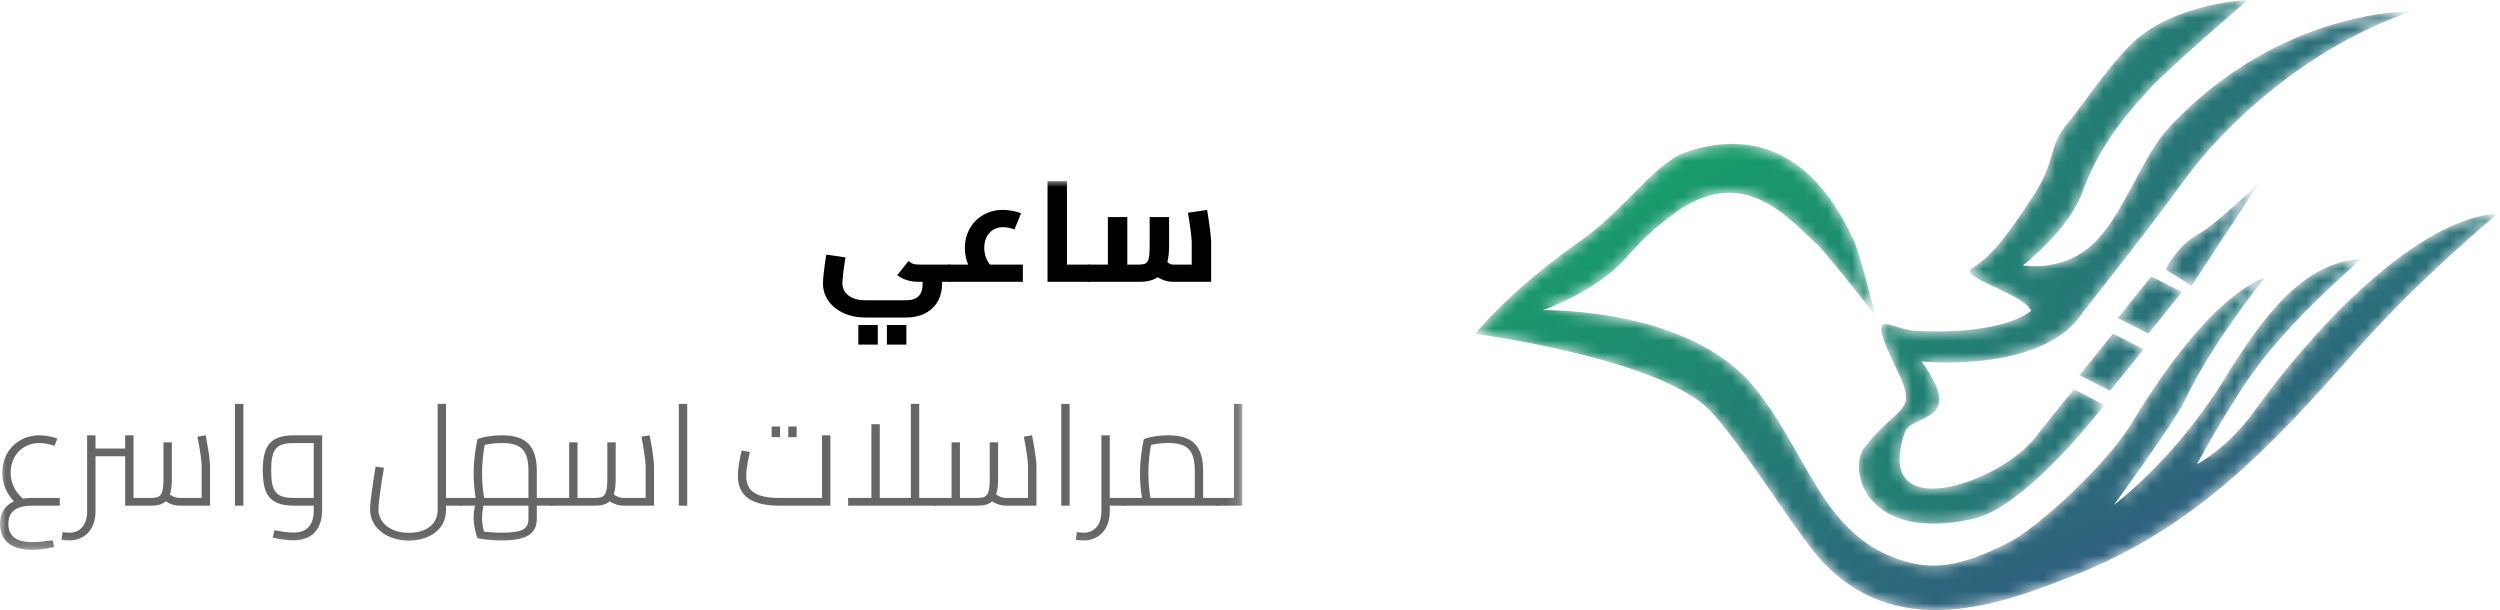 <?xml version="1.0" encoding="UTF-8"?>
<svg width="209px" height="51px" viewBox="0 0 209 51" version="1.1" xmlns="http://www.w3.org/2000/svg" xmlns:xlink="http://www.w3.org/1999/xlink">
    <!-- Generator: sketchtool 52.3 (67297) - http://www.bohemiancoding.com/sketch -->
    <title>0ED8EEEE-88BD-4918-9170-0FB0F11318AA</title>
    <desc>Created with sketchtool.</desc>
    <defs>
        <path d="M17.649,0.757 C15.029,1.643 12.411,5.673 8.881,8.131 C2.959,12.256 0,15.953 0,15.953 C0,15.953 15.566,18.01 19.698,22.434 C22.203,25.116 25.855,31.031 28.238,34.055 C31.213,37.83 34.878,39.04 38.478,39.047 L38.533,39.047 C42.905,39.04 47.176,37.27 49.987,36.178 C60.348,32.156 66.801,25.098 73.784,17.182 C79.021,11.247 85.472,5.93 85.512,5.897 L85.512,5.897 C79.591,6.232 71.507,13.607 65.131,22.434 C62.863,25.574 60.36,26.845 60.36,26.845 C60.36,26.845 61.984,23.763 64.333,20.199 C68.091,14.501 74.809,9.249 74.012,9.696 C69.23,10.031 65.928,14.389 62.626,19.752 C58.458,26.521 53.402,30.256 53.402,30.256 C53.402,30.256 58.43,23.419 59.324,21.54 C61.715,16.512 66.042,11.26 66.042,11.26 C66.042,11.26 61.601,12.266 54.883,23.44 C52.883,26.767 47.156,32.091 44.635,33.385 C40.433,35.542 38.199,35.636 35.867,34.949 C29.036,32.938 27.897,26.01 23.342,20.423 C17.869,13.709 5.65,13.977 5.65,13.977 C5.65,13.977 10.089,12.482 12.639,9.584 C14.558,7.403 15.486,6.807 16.055,6.344 C22.09,1.427 25.917,6.013 28.58,8.467 C29.4,9.223 33.458,14.421 33.458,14.421 C33.458,14.421 32.195,9.305 31.654,8.131 C28.687,1.688 24.768,0.075 21.501,0.075 C20.039,0.075 18.706,0.399 17.649,0.757" id="path-1"></path>
        <linearGradient x1="0.414%" y1="-10.456%" x2="112.509%" y2="97.707%" id="linearGradient-3">
            <stop stop-color="#11AD64" offset="0%"></stop>
            <stop stop-color="#3A4387" offset="100%"></stop>
        </linearGradient>
        <path d="M32.573,0 C32.573,0 26.266,0.223 22.712,3.79 C20.737,5.773 18.24,9.477 17.551,10.257 C15.761,12.288 16.749,13.267 14.341,16.835 C12.726,19.227 11.359,21.294 9.525,22.409 C8.25,23.184 13.71,24.472 14.456,25.977 C14.456,25.977 12.321,28.06 4.709,27.649 C2.645,27.538 0.454,25.234 3.218,30.882 C5.041,34.607 3.421,33.718 0.523,37.404 C-0.888,39.199 0.524,45.414 9.639,43.369 C14.111,42.365 20.561,33.867 20.561,33.867 L18.057,32.539 C18.057,32.539 16.978,33.781 14.8,36.568 C11.759,40.458 1.154,44.038 3.906,36.122 C4.445,34.572 9.107,35.417 5.282,30.213 C5.282,30.213 15.43,31.272 18.756,26.144 C18.756,26.144 24.625,18.728 27.184,15.163 C30.624,10.368 37.676,3.846 46.276,0.948 C46.276,0.948 35.342,0.693 26.037,10.591 C23.735,13.04 22.368,17.504 19.96,20.068 C17.331,22.867 13.768,22.186 13.768,22.186 C13.768,22.186 17.58,19.231 18.698,16.166 C19.96,12.709 21.785,10.216 24.317,7.47 C26.118,5.515 32.573,0 32.573,0 Z" id="path-4"></path>
        <linearGradient x1="-58.499%" y1="-0.99%" x2="146.954%" y2="93.524%" id="linearGradient-6">
            <stop stop-color="#11AD64" offset="0%"></stop>
            <stop stop-color="#3A4387" offset="100%"></stop>
        </linearGradient>
        <polygon id="path-7" points="0.073 3.477 2.642 4.781 5.445 1.304 2.875 0"></polygon>
        <linearGradient x1="-792.918%" y1="-344.909%" x2="731.941%" y2="369.491%" id="linearGradient-9">
            <stop stop-color="#11AD64" offset="0%"></stop>
            <stop stop-color="#3A4387" offset="100%"></stop>
        </linearGradient>
        <polygon id="path-10" points="0.073 3.477 2.642 4.781 5.444 1.304 2.875 0"></polygon>
        <linearGradient x1="-792.991%" y1="-344.909%" x2="732.001%" y2="369.491%" id="linearGradient-12">
            <stop stop-color="#11AD64" offset="0%"></stop>
            <stop stop-color="#3A4387" offset="100%"></stop>
        </linearGradient>
        <path d="M2.881,4.383 C1.044,5.361 0.067,7.382 0.067,7.382 L2.232,8.766 L7.902,0.144 C7.902,0.144 4.18,3.691 2.881,4.383" id="path-13"></path>
        <linearGradient x1="-348.61%" y1="-129.011%" x2="337.012%" y2="168.583%" id="linearGradient-15">
            <stop stop-color="#11AD64" offset="0%"></stop>
            <stop stop-color="#3A4387" offset="100%"></stop>
        </linearGradient>
        <polygon id="path-16" points="3.36891964e-05 3.34173387e-05 103.857 3.34173387e-05 103.857 30.829 3.36891964e-05 30.829"></polygon>
    </defs>
    <g id="Page-1" stroke="none" stroke-width="1" fill="none" fill-rule="evenodd">
        <g id="New-Header" transform="translate(-1187, -28)">
            <g id="Group-13" transform="translate(1187, 28)">
                <g id="Group-16" transform="translate(123.318, 0)">
                    <g id="Group-3" transform="translate(0, 11.953)">
                        <mask id="mask-2" fill="white">
                            <use xlink:href="#path-1"></use>
                        </mask>
                        <g id="Clip-2"></g>
                        <path d="M17.649,0.757 C15.029,1.643 12.411,5.673 8.881,8.131 C2.959,12.256 0,15.953 0,15.953 C0,15.953 15.566,18.01 19.698,22.434 C22.203,25.116 25.855,31.031 28.238,34.055 C31.213,37.83 34.878,39.04 38.478,39.047 L38.533,39.047 C42.905,39.04 47.176,37.27 49.987,36.178 C60.348,32.156 66.801,25.098 73.784,17.182 C79.021,11.247 85.472,5.93 85.512,5.897 L85.512,5.897 C79.591,6.232 71.507,13.607 65.131,22.434 C62.863,25.574 60.36,26.845 60.36,26.845 C60.36,26.845 61.984,23.763 64.333,20.199 C68.091,14.501 74.809,9.249 74.012,9.696 C69.23,10.031 65.928,14.389 62.626,19.752 C58.458,26.521 53.402,30.256 53.402,30.256 C53.402,30.256 58.43,23.419 59.324,21.54 C61.715,16.512 66.042,11.26 66.042,11.26 C66.042,11.26 61.601,12.266 54.883,23.44 C52.883,26.767 47.156,32.091 44.635,33.385 C40.433,35.542 38.199,35.636 35.867,34.949 C29.036,32.938 27.897,26.01 23.342,20.423 C17.869,13.709 5.65,13.977 5.65,13.977 C5.65,13.977 10.089,12.482 12.639,9.584 C14.558,7.403 15.486,6.807 16.055,6.344 C22.09,1.427 25.917,6.013 28.58,8.467 C29.4,9.223 33.458,14.421 33.458,14.421 C33.458,14.421 32.195,9.305 31.654,8.131 C28.687,1.688 24.768,0.075 21.501,0.075 C20.039,0.075 18.706,0.399 17.649,0.757" id="Fill-1" fill="url(#linearGradient-3)" mask="url(#mask-2)"></path>
                    </g>
                    <g id="Group-6" transform="translate(32.031, 0)">
                        <mask id="mask-5" fill="white">
                            <use xlink:href="#path-4"></use>
                        </mask>
                        <g id="Clip-5"></g>
                        <path d="M32.573,0 C32.573,0 26.266,0.223 22.712,3.79 C20.737,5.773 18.24,9.477 17.551,10.257 C15.761,12.288 16.749,13.267 14.341,16.835 C12.726,19.227 11.359,21.294 9.525,22.409 C8.25,23.184 13.71,24.472 14.456,25.977 C14.456,25.977 12.321,28.06 4.709,27.649 C2.645,27.538 0.454,25.234 3.218,30.882 C5.041,34.607 3.421,33.718 0.523,37.404 C-0.888,39.199 0.524,45.414 9.639,43.369 C14.111,42.365 20.561,33.867 20.561,33.867 L18.057,32.539 C18.057,32.539 16.978,33.781 14.8,36.568 C11.759,40.458 1.154,44.038 3.906,36.122 C4.445,34.572 9.107,35.417 5.282,30.213 C5.282,30.213 15.43,31.272 18.756,26.144 C18.756,26.144 24.625,18.728 27.184,15.163 C30.624,10.368 37.676,3.846 46.276,0.948 C46.276,0.948 35.342,0.693 26.037,10.591 C23.735,13.04 22.368,17.504 19.96,20.068 C17.331,22.867 13.768,22.186 13.768,22.186 C13.768,22.186 17.58,19.231 18.698,16.166 C19.96,12.709 21.785,10.216 24.317,7.47 C26.118,5.515 32.573,0 32.573,0 Z" id="Fill-4" fill="url(#linearGradient-6)" mask="url(#mask-5)"></path>
                    </g>
                    <g id="Group-9" transform="translate(50.448, 27.891)">
                        <mask id="mask-8" fill="white">
                            <use xlink:href="#path-7"></use>
                        </mask>
                        <g id="Clip-8"></g>
                        <polygon id="Fill-7" fill="url(#linearGradient-9)" mask="url(#mask-8)" points="0.073 3.477 2.642 4.781 5.445 1.304 2.875 0"></polygon>
                    </g>
                    <g id="Group-12" transform="translate(53.651, 23.109)">
                        <mask id="mask-11" fill="white">
                            <use xlink:href="#path-10"></use>
                        </mask>
                        <g id="Clip-11"></g>
                        <polygon id="Fill-10" fill="url(#linearGradient-12)" mask="url(#mask-11)" points="0.073 3.477 2.642 4.781 5.444 1.304 2.875 0"></polygon>
                    </g>
                    <g id="Group-15" transform="translate(57.655, 15.141)">
                        <mask id="mask-14" fill="white">
                            <use xlink:href="#path-13"></use>
                        </mask>
                        <g id="Clip-14"></g>
                        <path d="M2.881,4.383 C1.044,5.361 0.067,7.382 0.067,7.382 L2.232,8.766 L7.902,0.144 C7.902,0.144 4.18,3.691 2.881,4.383" id="Fill-13" fill="url(#linearGradient-15)" mask="url(#mask-14)"></path>
                    </g>
                </g>
                <g id="Group-21" transform="translate(0, 15.141)">
                    <mask id="mask-17" fill="white">
                        <use xlink:href="#path-16"></use>
                    </mask>
                    <g id="Clip-2"></g>
                    <path d="M74.147,13.665 L75.772,13.665 L75.772,12.029 L74.147,12.029 L74.147,13.665 Z M71.758,13.665 L73.383,13.665 L73.383,12.029 L71.758,12.029 L71.758,13.665 Z M79.616,7.698 C79.616,8.143 79.568,8.42 79.373,8.42 L78.755,8.42 L78.755,8.601 C78.755,10.26 77.615,11.403 75.748,11.403 L72.316,11.403 C70.315,11.403 68.799,10.201 68.799,8.564 C68.799,8.131 68.908,7.205 69.078,6.147 L70.679,6.375 C70.521,7.374 70.424,8.228 70.424,8.541 C70.424,9.383 71.164,9.96 72.316,9.96 L75.748,9.96 C76.681,9.96 77.13,9.515 77.13,8.589 L77.13,8.42 L76.9,8.42 C76.22,8.42 75.663,8.324 75.008,7.867 L75.942,6.688 C76.305,6.941 76.427,6.977 76.9,6.977 L79.373,6.977 C79.568,6.977 79.616,7.254 79.616,7.698 Z" id="Fill-1" fill="#000000" mask="url(#mask-17)"></path>
                    <path d="M85.511,6.977 L85.511,8.42 L79.375,8.42 C79.181,8.42 79.132,8.143 79.132,7.698 C79.132,7.254 79.181,6.977 79.375,6.977 L80.939,6.977 C80.757,6.544 80.66,6.075 80.66,5.593 C80.66,3.753 82.031,2.406 83.825,2.406 C84.298,2.406 84.868,2.502 85.365,2.682 L84.808,4.042 C84.444,3.909 84.141,3.849 83.862,3.849 C82.916,3.849 82.285,4.547 82.285,5.581 C82.285,6.111 82.455,6.592 82.758,6.977 L85.511,6.977 Z" id="Fill-3" fill="#000000" mask="url(#mask-17)"></path>
                    <path d="M91.248,7.698 C91.248,8.144 91.199,8.42 91.005,8.42 L87.573,8.42 L87.573,3.34173387e-05 L89.198,3.34173387e-05 L89.198,6.977 L91.005,6.977 C91.199,6.977 91.248,7.254 91.248,7.698" id="Fill-4" fill="#000000" mask="url(#mask-17)"></path>
                    <path d="M101.252,5.088 L101.252,8.42 L98.063,8.42 C97.614,8.42 97.178,8.288 96.778,8.035 C96.39,8.3 95.88,8.42 95.225,8.42 L91.006,8.42 C90.812,8.42 90.763,8.144 90.763,7.699 C90.763,7.253 90.812,6.977 91.006,6.977 L92.618,6.977 L92.618,3.007 L94.243,3.007 L94.243,6.977 L95.225,6.977 C95.954,6.977 96.111,6.784 96.111,5.413 L96.111,3.007 L97.736,3.007 L97.736,5.413 C97.736,5.942 97.687,6.388 97.59,6.772 C97.796,6.941 97.918,6.977 98.063,6.977 L99.628,6.977 L99.628,5.088 C99.628,4.776 99.494,3.705 99.312,2.647 L100.913,2.406 C101.058,3.272 101.252,4.607 101.252,5.088" id="Fill-5" fill="#000000" mask="url(#mask-17)"></path>
                    <path d="M0.7,28.652 C0.7,29.652 1.329,30.182 2.682,30.182 C3.073,30.182 3.607,30.135 4.414,30.029 L4.532,30.594 C3.904,30.735 3.275,30.83 2.682,30.83 C0.997,30.83 3.36891964e-05,30.065 3.36891964e-05,28.652 C3.36891964e-05,27.746 0.415,27.111 1.163,26.769 C0.522,26.098 0.19,25.275 0.19,24.368 C0.19,22.568 1.531,21.25 3.287,21.25 C3.749,21.25 4.307,21.344 4.793,21.52 L4.556,22.132 C4.153,21.979 3.702,21.897 3.299,21.897 C1.911,21.897 0.89,22.933 0.89,24.368 C0.89,25.216 1.246,25.969 1.911,26.545 C2.148,26.51 2.408,26.487 2.693,26.487 L4.995,26.487 L4.995,27.134 L2.693,27.134 C1.329,27.134 0.7,27.652 0.7,28.652" id="Fill-6" fill="#666666" mask="url(#mask-17)"></path>
                    <path d="M17.559,23.862 L17.559,27.134 L15.031,27.134 C14.628,27.134 14.237,27.016 13.857,26.769 C13.572,27.028 13.169,27.134 12.623,27.134 L10.464,27.134 L10.464,23.003 L7.984,23.003 L7.984,27.629 C7.984,29.076 7.094,30.041 5.813,30.041 C5.611,30.041 5.362,30.017 5.148,29.994 L5.231,29.347 C5.457,29.37 5.658,29.394 5.813,29.394 C6.702,29.394 7.284,28.711 7.284,27.629 L7.284,21.25 L7.984,21.25 L7.984,22.356 L10.464,22.356 L10.464,21.25 L11.164,21.25 L11.164,26.487 L12.623,26.487 C13.453,26.487 13.667,26.228 13.667,24.839 L13.667,21.838 L14.367,21.838 L14.367,24.839 C14.367,25.416 14.32,25.863 14.201,26.204 C14.486,26.404 14.746,26.487 15.031,26.487 L16.858,26.487 L16.858,23.862 C16.858,23.415 16.716,22.356 16.502,21.367 L17.191,21.25 C17.357,22.062 17.559,23.274 17.559,23.862" id="Fill-7" fill="#666666" mask="url(#mask-17)"></path>
                    <polygon id="Fill-8" fill="#666666" mask="url(#mask-17)" points="19.645 27.134 20.345 27.134 20.345 18.625 19.645 18.625"></polygon>
                    <path d="M26.229,26.487 L26.229,21.897 L24.615,21.897 C23.097,21.897 22.67,22.356 22.67,24.192 C22.67,26.028 23.097,26.487 24.615,26.487 L26.229,26.487 Z M26.929,21.25 L26.929,27.522 C26.929,29.041 26.122,30.029 24.533,30.029 C24.022,30.029 23.37,29.935 22.8,29.806 L22.943,29.182 C23.56,29.311 24.129,29.382 24.533,29.382 C25.648,29.382 26.229,28.77 26.229,27.522 L26.229,27.134 L24.615,27.134 C22.54,27.134 21.97,26.216 21.97,24.192 C21.97,22.168 22.54,21.25 24.615,21.25 L26.929,21.25 Z" id="Fill-9" fill="#666666" mask="url(#mask-17)"></path>
                    <path d="M38.769,26.816 C38.769,27.004 38.733,27.134 38.531,27.134 L37.286,27.134 L37.286,27.511 C37.286,29.158 35.85,30.053 34.177,30.053 C32.35,30.053 30.938,28.982 30.938,27.44 C30.938,26.793 31.199,25.063 31.401,23.862 L32.101,23.968 C31.816,25.604 31.638,26.969 31.638,27.44 C31.638,28.582 32.682,29.405 34.177,29.405 C35.66,29.405 36.585,28.652 36.585,27.511 L36.585,18.625 L37.286,18.625 L37.286,26.487 L38.531,26.487 C38.733,26.487 38.769,26.628 38.769,26.816" id="Fill-10" fill="#666666" mask="url(#mask-17)"></path>
                    <path d="M44.178,27.134 L40.417,27.134 C40.357,27.417 40.298,27.828 40.298,28.146 C40.298,28.487 40.357,28.935 40.464,29.299 C40.867,29.358 41.437,29.394 41.982,29.394 C43.667,29.394 44.178,29.076 44.178,28.228 L44.178,27.134 Z M40.476,26.487 L44.178,26.487 L44.178,24.251 C44.178,22.521 43.596,21.897 41.982,21.897 C41.461,21.897 40.915,21.956 40.523,22.05 C40.405,22.65 40.298,23.556 40.298,24.439 C40.298,25.251 40.393,26.028 40.476,26.487 Z M46.36,26.816 C46.36,27.004 46.325,27.134 46.123,27.134 L44.877,27.134 L44.877,28.228 C44.877,29.558 43.893,30.041 41.947,30.041 C41.045,30.041 40.25,29.935 39.918,29.852 C39.788,29.523 39.598,28.84 39.598,28.122 C39.598,27.758 39.645,27.417 39.705,27.134 L38.53,27.134 C38.317,27.134 38.293,27.004 38.293,26.816 C38.293,26.628 38.317,26.487 38.53,26.487 L39.764,26.487 C39.681,25.992 39.598,25.239 39.598,24.439 C39.598,23.25 39.788,22.12 39.918,21.567 C40.25,21.426 41.045,21.25 41.959,21.25 C43.893,21.25 44.877,22.05 44.877,24.251 L44.877,26.487 L46.123,26.487 C46.325,26.487 46.36,26.628 46.36,26.816 Z" id="Fill-11" fill="#666666" mask="url(#mask-17)"></path>
                    <path d="M54.676,23.862 L54.676,27.134 L52.149,27.134 C51.746,27.134 51.354,27.016 50.963,26.769 C50.69,27.028 50.286,27.134 49.741,27.134 L46.122,27.134 C45.909,27.134 45.885,27.004 45.885,26.816 C45.885,26.628 45.909,26.487 46.122,26.487 L47.581,26.487 L47.581,21.838 L48.281,21.838 L48.281,26.487 L49.741,26.487 C50.571,26.487 50.773,26.228 50.773,24.839 L50.773,21.838 L51.473,21.838 L51.473,24.839 C51.473,25.416 51.426,25.863 51.307,26.193 C51.592,26.404 51.864,26.487 52.149,26.487 L53.976,26.487 L53.976,23.862 C53.976,23.415 53.822,22.356 53.62,21.367 L54.308,21.25 C54.474,22.062 54.676,23.274 54.676,23.862" id="Fill-12" fill="#666666" mask="url(#mask-17)"></path>
                    <polygon id="Fill-13" fill="#666666" mask="url(#mask-17)" points="56.751 27.134 57.451 27.134 57.451 18.625 56.751 18.625"></polygon>
                    <path d="M65.898,21.403 L66.597,21.403 L66.597,20.52 L65.898,20.52 L65.898,21.403 Z M64.509,21.403 L65.209,21.403 L65.209,20.52 L64.509,20.52 L64.509,21.403 Z M69.421,21.25 L69.421,27.134 L65.209,27.134 C62.849,27.134 61.686,26.346 61.686,24.627 C61.686,23.898 61.899,23.003 61.994,22.521 L62.682,22.65 C62.587,23.133 62.386,23.968 62.386,24.627 C62.386,25.922 63.18,26.487 65.209,26.487 L68.721,26.487 L68.721,21.25 L69.421,21.25 Z" id="Fill-14" fill="#666666" mask="url(#mask-17)"></path>
                    <path d="M78.33,26.816 C78.33,27.004 78.295,27.134 78.093,27.134 L70.903,27.134 L70.903,26.487 L72.849,26.487 L72.849,20.32 L73.549,20.32 L73.549,26.487 L76.147,26.487 L76.147,18.625 L76.847,18.625 L76.847,26.487 L78.093,26.487 C78.295,26.487 78.33,26.628 78.33,26.816" id="Fill-15" fill="#666666" mask="url(#mask-17)"></path>
                    <path d="M86.646,23.862 L86.646,27.134 L84.119,27.134 C83.716,27.134 83.324,27.016 82.933,26.769 C82.66,27.028 82.256,27.134 81.711,27.134 L78.092,27.134 C77.878,27.134 77.855,27.004 77.855,26.816 C77.855,26.628 77.878,26.487 78.092,26.487 L79.551,26.487 L79.551,21.838 L80.251,21.838 L80.251,26.487 L81.711,26.487 C82.541,26.487 82.742,26.228 82.742,24.839 L82.742,21.838 L83.443,21.838 L83.443,24.839 C83.443,25.416 83.395,25.863 83.276,26.193 C83.561,26.404 83.834,26.487 84.119,26.487 L85.946,26.487 L85.946,23.862 C85.946,23.415 85.792,22.356 85.59,21.367 L86.278,21.25 C86.444,22.062 86.646,23.274 86.646,23.862" id="Fill-16" fill="#666666" mask="url(#mask-17)"></path>
                    <polygon id="Fill-17" fill="#666666" mask="url(#mask-17)" points="88.721 27.134 89.421 27.134 89.421 18.625 88.721 18.625"></polygon>
                    <path d="M94.261,26.816 C94.261,27.004 94.226,27.134 94.024,27.134 L92.778,27.134 L92.778,27.628 C92.778,29.076 91.888,30.041 90.607,30.041 C90.405,30.041 90.156,30.017 89.943,29.994 L90.026,29.346 C90.251,29.37 90.452,29.394 90.607,29.394 C91.497,29.394 92.078,28.711 92.078,27.628 L92.078,21.25 L92.778,21.25 L92.778,26.487 L94.024,26.487 C94.226,26.487 94.261,26.628 94.261,26.816" id="Fill-18" fill="#666666" mask="url(#mask-17)"></path>
                    <path d="M99.884,26.487 L99.884,24.251 C99.884,22.509 99.303,21.897 97.665,21.897 C97.167,21.897 96.621,21.955 96.23,22.05 C96.111,22.65 96.004,23.556 96.004,24.427 C96.004,25.251 96.1,26.028 96.182,26.487 L99.884,26.487 Z M102.067,26.816 C102.067,27.004 102.032,27.134 101.83,27.134 L94.023,27.134 C93.81,27.134 93.786,27.004 93.786,26.816 C93.786,26.628 93.81,26.487 94.023,26.487 L95.471,26.487 C95.387,25.993 95.304,25.239 95.304,24.427 C95.304,23.262 95.494,22.121 95.625,21.567 C95.957,21.426 96.764,21.25 97.665,21.25 C99.611,21.25 100.584,22.05 100.584,24.251 L100.584,26.487 L101.83,26.487 C102.032,26.487 102.067,26.628 102.067,26.816 Z" id="Fill-19" fill="#666666" mask="url(#mask-17)"></path>
                    <path d="M103.857,18.625 L103.857,27.134 L101.829,27.134 C101.615,27.134 101.591,27.004 101.591,26.816 C101.591,26.628 101.615,26.487 101.829,26.487 L103.157,26.487 L103.157,18.625 L103.857,18.625 Z" id="Fill-20" fill="#666666" mask="url(#mask-17)"></path>
                </g>
            </g>
        </g>
    </g>
</svg>